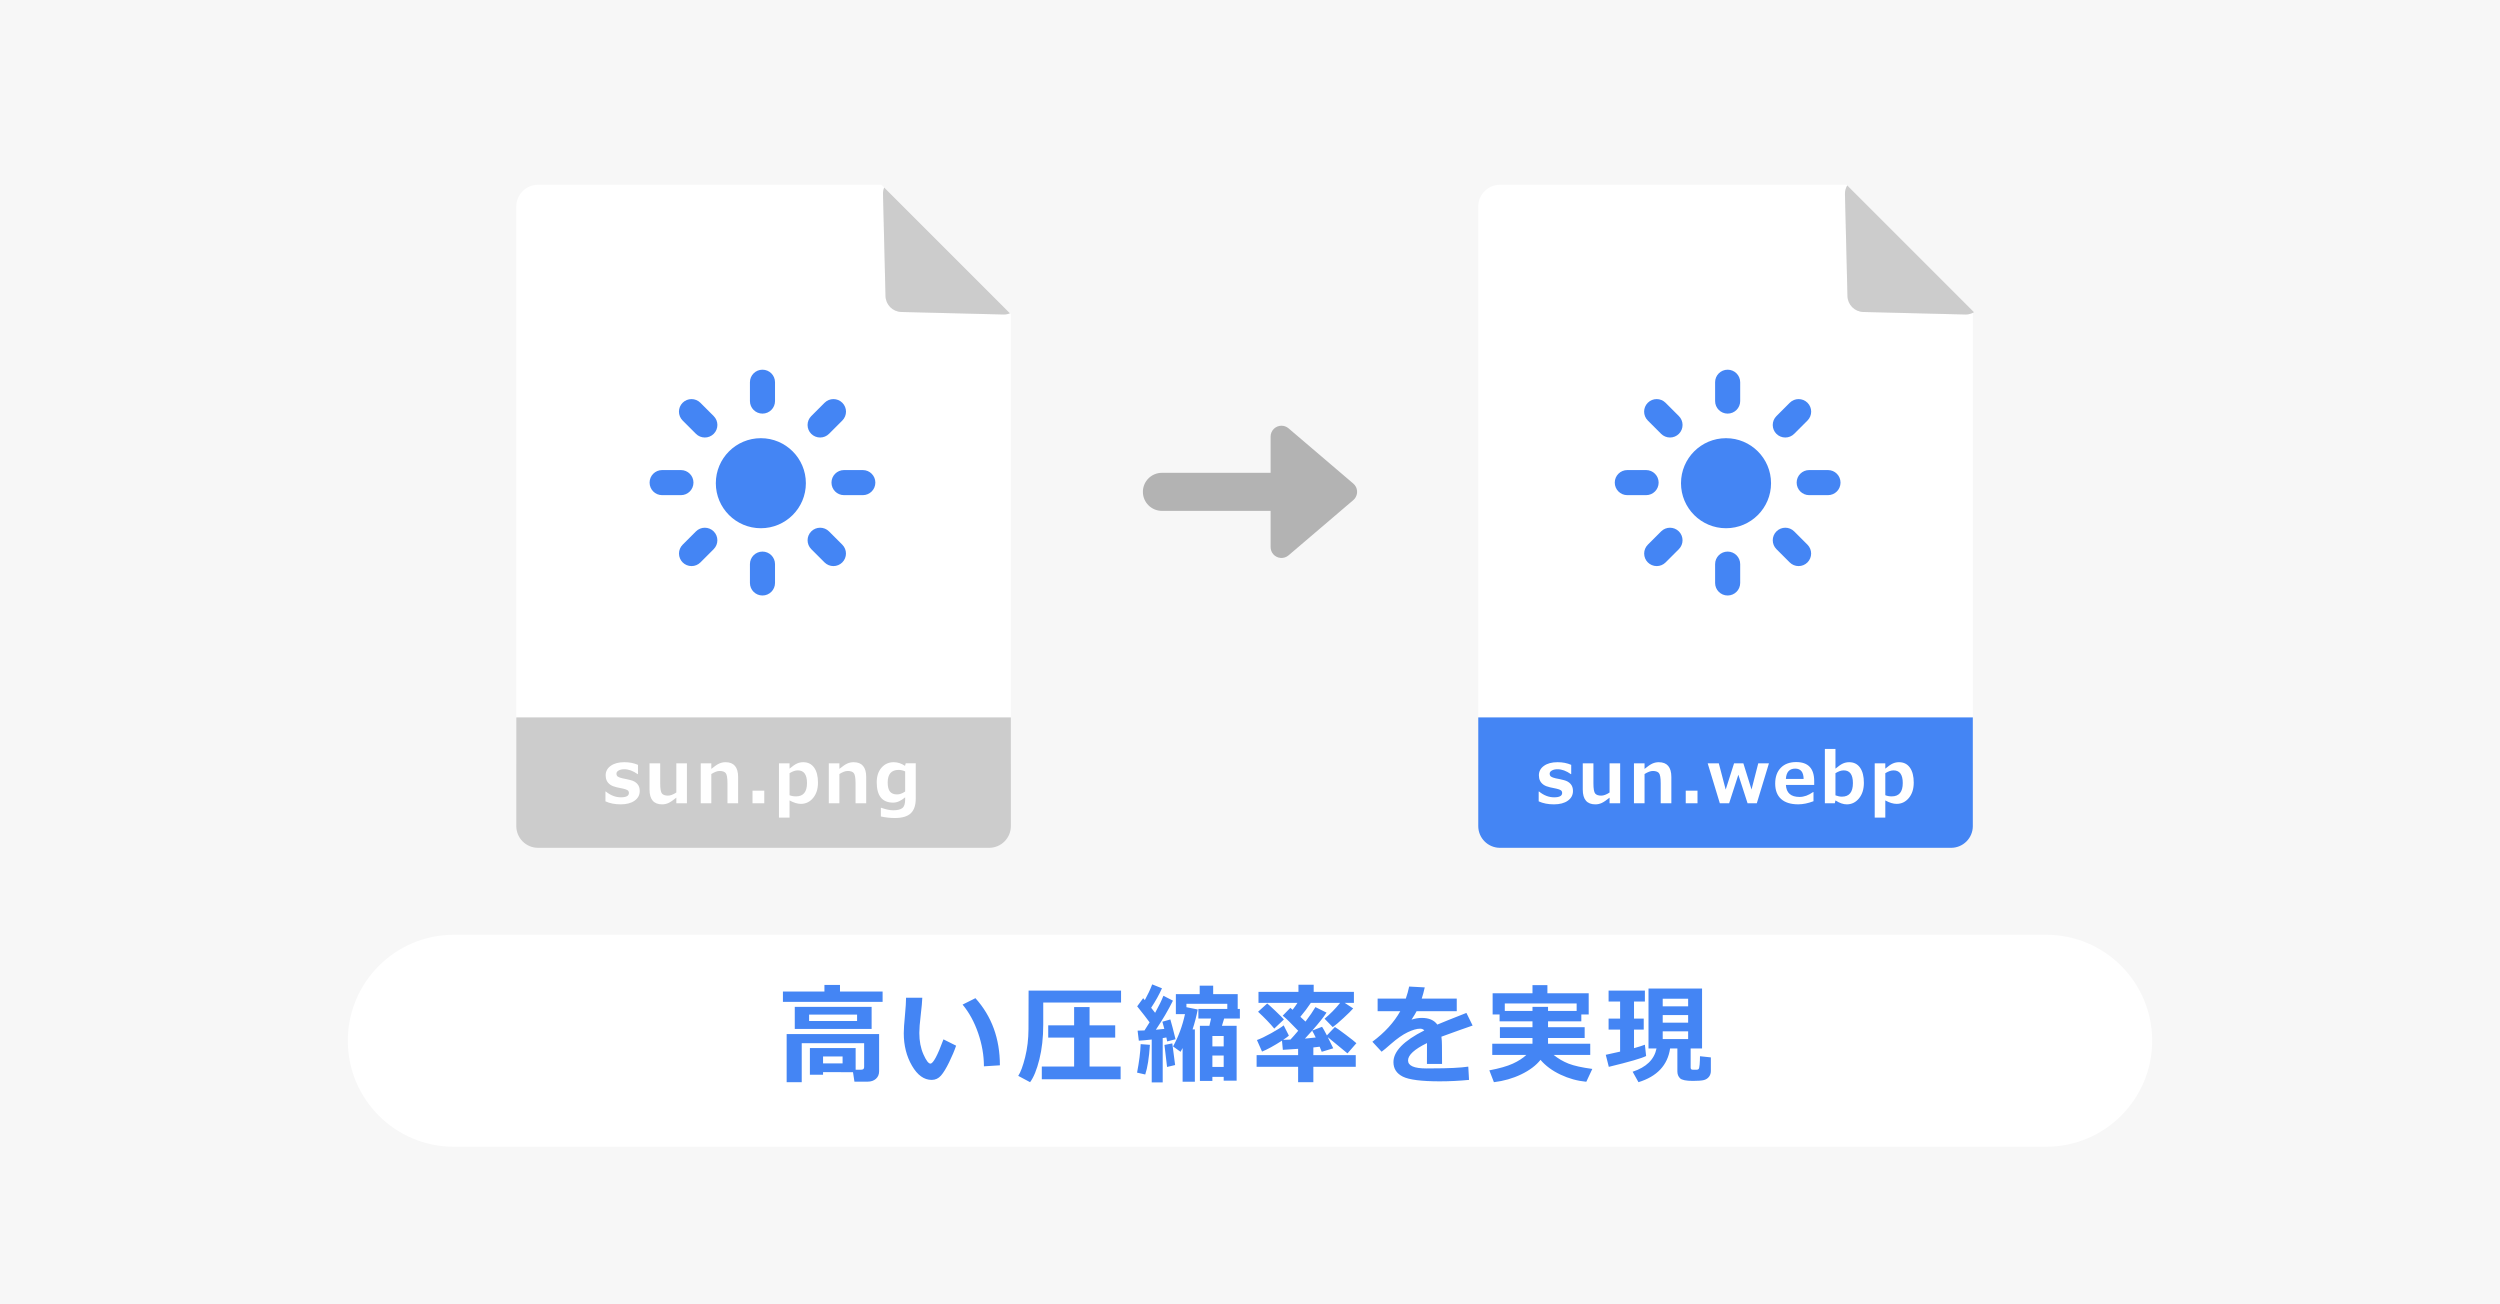 <svg xmlns="http://www.w3.org/2000/svg" viewBox="0 0 460 240" width="460" height="240"><defs><style>.a{fill:#f7f7f7}.b{fill:#fff}.c{fill:#b3b3b3}.d{fill:#ccc}.e{fill:#4485f4}</style></defs><g id="a"/><g id="b"><rect class="a" width="460" height="240"/><path class="b" d="M361.633,57.869c.479,.012,.943-.104,1.367-.307v82.437c0,2.209-1.791,4-4,4h-83c-2.209,0-4-1.791-4-4V37.999c0-2.209,1.791-4,4-4h63.768l.123,.123c-.274,.466-.432,1.007-.418,1.586l.462,18.771c.039,1.599,1.326,2.886,2.925,2.925l18.774,.464Zm-177,0l-18.774-.464c-1.599-.039-2.886-1.326-2.925-2.925l-.462-18.771c-.01-.423,.069-.826,.218-1.195l-.514-.514h-63.176c-2.209,0-4,1.791-4,4v102c0,2.209,1.791,4,4,4h83c2.209,0,4-1.791,4-4V57.823l-.172-.172c-.376,.151-.782,.228-1.195,.217ZM64,191.5h0c0,10.77,8.73,19.5,19.5,19.5H376.5c10.77,0,19.5-8.73,19.5-19.5h0c0-10.77-8.73-19.5-19.5-19.5H83.5c-10.77,0-19.5,8.73-19.5,19.5Z"/><path class="c" d="M249.007,88.978l-11.916-10.165c-.363-.31-.825-.481-1.302-.48-1.104,.001-1.999,.898-1.998,2.002v6.665h-20c-1.933,0-3.5,1.567-3.5,3.5s1.567,3.5,3.5,3.5h20v6.665c0,.477,.17,.939,.48,1.302,.718,.839,1.98,.938,2.82,.22l11.916-10.166c.08-.068,.155-.143,.223-.223,.717-.84,.617-2.103-.223-2.82Z"/><path class="d" d="M363.217,57.448c-.071,.042-.144,.078-.217,.114-.424,.203-.888,.319-1.367,.307l-18.774-.464c-1.599-.039-2.886-1.326-2.925-2.925l-.462-18.771c-.014-.58,.145-1.121,.418-1.586l23.327,23.327Zm-200.283-2.969c.04,1.599,1.326,2.886,2.925,2.925l18.774,.464c.413,.01,.819-.066,1.195-.217l-23.138-23.138c-.149,.369-.229,.772-.218,1.195l.462,18.771Zm-67.934,77.519v20c0,2.209,1.791,4,4,4h83c2.209,0,4-1.791,4-4v-20H95Z"/><path class="e" d="M139.996,80.626c4.575,0,8.284,3.709,8.284,8.284s-3.709,8.284-8.284,8.284-8.284-3.709-8.284-8.284,3.709-8.284,8.284-8.284Zm.3-4.521c-1.275,0-2.308-1.033-2.308-2.308h0v-3.462c-.001-1.275,1.031-2.309,2.305-2.311,1.275-.001,2.309,1.031,2.311,2.305v3.467c0,1.275-1.033,2.308-2.308,2.308Zm0,33.468c-1.275,0-2.308-1.033-2.308-2.308h0v-3.462c-.001-1.275,1.031-2.309,2.305-2.311,1.275-.001,2.309,1.031,2.311,2.305v3.467c0,1.275-1.033,2.308-2.308,2.308Zm18.464-18.465h-3.462c-1.275-.001-2.307-1.036-2.305-2.311,.001-1.273,1.033-2.304,2.305-2.305h3.462c1.275,.001,2.307,1.036,2.305,2.311-.001,1.273-1.033,2.304-2.305,2.305Zm-33.467,0h-3.462c-1.275-.001-2.307-1.036-2.305-2.311,.001-1.273,1.033-2.304,2.305-2.305h3.462c1.275,.001,2.307,1.036,2.305,2.311-.001,1.273-1.033,2.304-2.305,2.305Zm4.397-10.605c-.615,0-1.205-.245-1.639-.681l-2.447-2.447c-.902-.902-.902-2.364,0-3.266,.902-.902,2.364-.902,3.266,0h0l2.447,2.447c.905,.897,.911,2.359,.014,3.264-.434,.438-1.025,.684-1.641,.683h0Zm23.658,23.657c-.609,0-1.194-.24-1.627-.669l-2.447-2.447c-.902-.902-.902-2.364,0-3.266,.902-.902,2.364-.902,3.266,0l2.447,2.447c.899,.904,.894,2.365-.01,3.264-.433,.43-1.019,.672-1.629,.671h0Zm-2.445-23.657c-1.275,.001-2.309-1.031-2.31-2.306,0-.616,.245-1.207,.683-1.641l2.447-2.447c.902-.902,2.364-.902,3.266,0,.902,.902,.902,2.364,0,3.266l-2.447,2.447c-.434,.436-1.024,.682-1.639,.681Zm-23.658,23.657c-1.275,.001-2.309-1.031-2.31-2.306,0-.61,.241-1.196,.671-1.629l2.447-2.447c.902-.902,2.364-.902,3.266,0,.902,.902,.902,2.364,0,3.266l-2.447,2.447c-.433,.429-1.018,.67-1.627,.669Zm190.343-23.534c4.575,0,8.284,3.709,8.284,8.284s-3.709,8.284-8.284,8.284-8.284-3.709-8.284-8.284,3.709-8.284,8.284-8.284Zm.3-4.521c-1.275,0-2.308-1.033-2.308-2.308h0v-3.462c-.001-1.275,1.031-2.309,2.305-2.311,1.275-.001,2.309,1.031,2.311,2.305v3.467c0,1.275-1.033,2.308-2.308,2.308Zm0,33.468c-1.275,0-2.308-1.033-2.308-2.308h0v-3.462c-.001-1.275,1.031-2.309,2.305-2.311,1.275-.001,2.309,1.031,2.311,2.305v3.467c0,1.275-1.033,2.308-2.308,2.308Zm18.464-18.465h-3.462c-1.275-.001-2.307-1.036-2.305-2.311,.001-1.273,1.033-2.304,2.305-2.305h3.462c1.275,.001,2.307,1.036,2.305,2.311-.001,1.273-1.033,2.304-2.305,2.305Zm-33.467,0h-3.462c-1.275-.001-2.307-1.036-2.305-2.311,.001-1.273,1.033-2.304,2.305-2.305h3.462c1.275,.001,2.307,1.036,2.305,2.311-.001,1.273-1.033,2.304-2.305,2.305Zm4.397-10.605c-.615,0-1.205-.245-1.639-.681l-2.447-2.447c-.902-.902-.902-2.364,0-3.266,.902-.902,2.364-.902,3.266,0h0l2.447,2.447c.905,.897,.911,2.359,.014,3.264-.434,.438-1.025,.684-1.641,.683h0Zm23.658,23.657c-.609,0-1.194-.24-1.627-.669l-2.447-2.447c-.902-.902-.902-2.364,0-3.266,.902-.902,2.364-.902,3.266,0l2.447,2.447c.899,.904,.894,2.365-.01,3.264-.433,.43-1.019,.672-1.629,.671h0Zm-2.445-23.657c-1.275,.001-2.309-1.031-2.31-2.306,0-.616,.245-1.207,.683-1.641l2.447-2.447c.902-.902,2.364-.902,3.266,0,.902,.902,.902,2.364,0,3.266l-2.447,2.447c-.434,.436-1.024,.682-1.639,.681Zm-23.658,23.657c-1.275,.001-2.309-1.031-2.31-2.306,0-.61,.241-1.196,.671-1.629l2.447-2.447c.902-.902,2.364-.902,3.266,0,.902,.902,.902,2.364,0,3.266l-2.447,2.447c-.433,.429-1.018,.67-1.627,.669Zm-32.837,27.839h91v20c0,2.209-1.791,4-4,4h-83c-2.209,0-4-1.791-4-4v-20h0Zm-109.6,52.349h-18.34v-1.904h7.637v-1.221h2.861v1.221h7.842v1.904Zm-5.449,12.939l-5.508-.02v.479h-2.422v-4.902h8.418v3.984h1.016c.365,0,.547-.163,.547-.488v-4.395h-11.484v7.178h-2.773v-8.857h17.012v6.836c0,.586-.195,1.053-.586,1.401s-.895,.522-1.514,.522h-2.441l-.264-1.738Zm3.428-7.959h-14.141v-4.062h14.141v4.062Zm-2.676-1.465v-1.182h-8.828v1.182h8.828Zm-2.666,7.803v-1.279h-3.594v1.279h3.594Zm20.887-3.262c-.306,.905-.73,1.916-1.274,3.032-.543,1.116-1.046,1.94-1.509,2.471-.462,.53-1.031,.796-1.709,.796-1.406,0-2.613-.867-3.623-2.603-1.009-1.735-1.514-3.729-1.514-5.981,0-.735,.072-1.826,.215-3.271,.137-1.452,.205-2.539,.205-3.262h2.988c-.02,.657-.117,1.735-.293,3.232-.169,1.387-.254,2.468-.254,3.242,0,1.497,.253,2.812,.757,3.945,.505,1.133,.933,1.699,1.284,1.699,.508,0,1.309-1.487,2.402-4.463l2.324,1.162Zm8.057,3.613l-2.939,.186c0-2.012-.352-4.043-1.055-6.094s-1.66-3.806-2.871-5.264l2.363-1.182c3.002,3.34,4.502,7.458,4.502,12.354Zm22.292-11.553h-14.316v4.062c0,2.363-.237,4.497-.713,6.401-.475,1.904-1.045,3.303-1.709,4.194l-2.178-1.162c.443-.671,.866-1.814,1.27-3.433,.404-1.618,.609-3.345,.615-5.181l.02-7.08h17.012v2.197Zm-.078,14.121h-14.502v-2.344h5.947v-5.322h-4.766v-2.256h4.766v-3.359h2.842v3.359h4.717v2.256h-4.717v5.322h5.713v2.344Zm5.389-6.338c-.156,2.39-.442,4.209-.859,5.459l-1.504-.342c.385-2.005,.605-3.753,.664-5.244l1.699,.127Zm2.354,6.914h-2.021v-7.891c-1.048,.117-1.839,.188-2.373,.215l-.225-1.846c.287,0,.71-.013,1.27-.039,.378-.586,.69-1.084,.938-1.494-.553-.755-1.314-1.735-2.285-2.939l1.104-1.504,.303,.361c.561-1.022,1.013-1.989,1.357-2.9l1.797,.723c-.514,1.159-1.178,2.354-1.992,3.584l.732,.928c.703-1.27,1.211-2.314,1.523-3.135l1.758,.898c-.872,1.751-1.92,3.535-3.145,5.352,.378-.032,.896-.085,1.553-.156l-.352-1.318,1.465-.42c.254,.853,.573,2.067,.957,3.643l-1.543,.4c-.013-.117-.062-.361-.146-.732l-.674,.117v8.154Zm2.285-3.193l-1.484,.352c-.149-1.133-.309-2.483-.479-4.053l1.445-.283c.014,.156,.186,1.484,.518,3.984Zm3.633,3.076h-2.256v-6.201c-.143,.247-.27,.476-.381,.684l-1.377-.986c.99-1.784,1.723-3.763,2.197-5.938h-1.68v-3.682h4.385v-1.562h2.48v1.562h4.512v2.725h.4v1.758h-2.891c-.169,.573-.306,1.019-.41,1.338h2.705v10.098h-2.383v-.693h-2.08v.742h-2.295v-10.146h1.748l.303-1.338h-2.334v-1.758h5.322v-.947h-7.52v.625l2.08,.42c-.234,1.23-.55,2.451-.947,3.662h.42v9.639Zm5.303-6.504v-1.914h-2.08v1.914h2.08Zm-2.08,3.779h2.08v-2.1h-2.08v2.1Zm14.08-5.771c-.162,.163-.514,.423-1.055,.781,.508-.013,.954-.029,1.338-.049,.456-.488,.932-1.028,1.426-1.621-1.354-1.433-2.305-2.356-2.852-2.773l1.406-1.445c.065,.052,.205,.173,.42,.361,.332-.437,.632-.862,.898-1.279h-7.178v-2.021h7.354v-1.318h2.803v1.318h7.402v2.021h-1.699l1.562,1.025c-.325,.384-.921,.975-1.787,1.772-.865,.798-1.523,1.353-1.973,1.665l-1.504-1.543c1.029-.853,1.986-1.826,2.871-2.92h-5.391c-.579,.872-1.224,1.729-1.934,2.568l.947,.879c.788-1.035,1.396-1.924,1.826-2.666l2.041,1.016c-.494,.781-1.373,1.885-2.637,3.311l1.816-.703c.156,.208,.453,.735,.889,1.582l1.475-1.543c.287,.163,.951,.637,1.992,1.421,1.042,.784,1.696,1.304,1.963,1.558l-1.641,1.875-3.623-2.988c.378,.735,.713,1.419,1.006,2.051l-2.119,.645c-.059-.163-.186-.476-.381-.938-.338,.046-.726,.091-1.162,.137v1.416h7.803v2.139h-7.803v2.842h-2.803v-2.842h-7.637v-2.139h7.637v-1.162c-.977,.071-1.914,.134-2.812,.186l-.156-1.689c-1.49,.957-2.715,1.628-3.672,2.012l-.938-2.129c.645-.222,1.521-.64,2.627-1.255,1.107-.615,1.872-1.096,2.295-1.44l.957,1.885Zm-.918-2.969l-1.777,1.68c-.774-.944-1.768-1.976-2.979-3.096l1.68-1.523c.234,.176,.736,.63,1.504,1.362,.769,.732,1.293,1.258,1.572,1.577Zm3.867,3.525c.632-.052,1.293-.12,1.982-.205-.215-.462-.433-.882-.654-1.26-.488,.554-.931,1.042-1.328,1.465Zm25.232,4.658h-2.783l.01-3.838c-2.324,1.14-3.486,2.204-3.486,3.193,0,.983,1.12,1.475,3.359,1.475l1.084-.01c2.982,0,5.195-.107,6.641-.322l.137,2.441c-1.829,.176-3.623,.264-5.381,.264-3.379,0-5.645-.288-6.797-.864s-1.729-1.467-1.729-2.671c0-1.979,1.892-3.923,5.674-5.83-.169-.215-.423-.322-.762-.322-.611,0-1.375,.218-2.29,.654-.914,.437-1.944,1.155-3.091,2.158-.794,.703-1.363,1.179-1.709,1.426l-1.699-1.836c2.266-1.68,3.979-3.555,5.137-5.625h-4.17v-2.314h5.186c.273-.788,.479-1.526,.615-2.217l2.871,.156c-.182,.808-.367,1.494-.557,2.061h6.445v2.314h-7.383c-.169,.339-.481,.859-.938,1.562,.651-.215,1.276-.322,1.875-.322,1.328,0,2.285,.41,2.871,1.23,.847-.364,2.631-1.081,5.352-2.148l1.143,2.324c-1.282,.437-3.196,1.12-5.742,2.051,.065,.488,.098,1.013,.098,1.572l.02,3.438Zm18.113-.752c-.82,1.035-2.004,1.926-3.55,2.671-1.547,.745-3.222,1.226-5.024,1.44l-.84-2.178c1.855-.352,3.296-.764,4.321-1.235s1.856-1.008,2.495-1.606h-6.279v-2.061h7.402v-1.055h-5.996v-1.982h5.996v-1.084h-6.055v-1.26h-1.279v-3.896h7.334v-1.504h2.744v1.504h7.598v3.896h-1.357v1.26h-6.123v1.084h6.738v1.982h-6.738v1.055h7.764v2.061h-6.738c.84,.677,1.753,1.211,2.739,1.602s2.446,.716,4.38,.977l-1.104,2.363c-1.647-.156-3.232-.596-4.756-1.318s-2.748-1.628-3.672-2.715Zm-1.475-9.004v-.742h2.861v.742h5.264v-1.367h-13.223v1.367h5.098Zm20.906,8.301c-.814,.417-3.103,1.081-6.865,1.992l-.557-2.217,2.637-.586v-4.053h-2.119v-2.021h2.119v-3.145h-2.119v-2.012h6.68v2.012h-2.002v3.145h1.787v2.021h-1.787v3.418c.853-.234,1.52-.446,2.002-.635l.225,2.08Zm4.414-1.387c-.456,3.079-2.396,5.146-5.82,6.201l-1.074-1.924c2.513-.82,3.978-2.246,4.395-4.277h-1.475v-11.035h9.854v11.035h-2.1v3.525c0,.254,.127,.381,.381,.381h.781c.117,0,.218-.041,.303-.122,.084-.081,.147-.358,.19-.83,.042-.472,.063-.981,.063-1.528l2.002,.215v2.5c0,.41-.114,.764-.342,1.06-.229,.296-.536,.498-.923,.605-.388,.107-1.066,.161-2.036,.161-1.257,0-2.048-.163-2.373-.488-.326-.325-.488-.745-.488-1.26v-4.219h-1.338Zm3.32-7.754v-1.406h-4.678v1.406h4.678Zm-4.678,2.998h4.678v-1.387h-4.678v1.387Zm4.678,1.602h-4.678v1.416h4.678v-1.416Z"/><path class="b" d="M111.402,147.449v-1.803h.076c.876,.707,1.798,1.061,2.768,1.061,.982,0,1.473-.267,1.473-.8,0-.216-.076-.38-.229-.492s-.427-.212-.825-.302c-.275-.051-.667-.133-1.174-.247s-.907-.272-1.197-.476c-.29-.203-.504-.449-.644-.736-.14-.288-.209-.62-.209-.997,0-.715,.311-1.296,.933-1.742s1.458-.67,2.507-.67c.927,0,1.763,.163,2.507,.489v1.713h-.051c-.851-.604-1.674-.907-2.469-.907-.411,0-.753,.076-1.028,.229s-.413,.343-.413,.571c0,.258,.085,.445,.257,.562,.171,.116,.458,.222,.86,.314,.512,.093,1.022,.205,1.53,.337,.508,.131,.908,.362,1.2,.694s.438,.761,.438,1.286c0,.748-.316,1.348-.949,1.796-.632,.448-1.486,.673-2.561,.673-1.066,0-2-.184-2.799-.553Zm14.993,.35h-1.949v-1.028c-.592,.482-1.075,.809-1.447,.978s-.76,.254-1.162,.254c-1.549,0-2.323-.908-2.323-2.723v-4.831h1.961v3.663c0,1.023,.112,1.66,.336,1.91s.59,.375,1.098,.375c.436,0,.948-.191,1.536-.572v-5.376h1.949v7.351Zm9.419,0h-1.961v-3.662c0-1.024-.113-1.66-.34-1.908-.226-.247-.593-.371-1.101-.371-.423,0-.933,.188-1.53,.564v5.377h-1.949v-7.351h1.949v1.028c.609-.499,1.097-.829,1.463-.99,.366-.161,.748-.241,1.146-.241,1.549,0,2.323,.907,2.323,2.724v4.83Zm4.811,0h-2.165v-2.311h2.165v2.311Zm4.652-.521v3.167h-1.949v-9.997h1.949v.983c.567-.478,1.029-.795,1.387-.951,.358-.157,.735-.235,1.133-.235,.859,0,1.525,.33,2,.99s.711,1.583,.711,2.768c0,1.164-.3,2.106-.901,2.828s-1.35,1.082-2.247,1.082c-.626,0-1.32-.212-2.082-.635Zm0-5.009v4.051c.347,.144,.743,.215,1.187,.215,1.35,0,2.025-.818,2.025-2.456,0-1.553-.565-2.329-1.695-2.329-.461,0-.967,.173-1.517,.52Zm14.104,5.529h-1.961v-3.662c0-1.024-.113-1.66-.34-1.908-.226-.247-.593-.371-1.101-.371-.423,0-.933,.188-1.53,.564v5.377h-1.949v-7.351h1.949v1.028c.609-.499,1.097-.829,1.463-.99,.366-.161,.748-.241,1.146-.241,1.549,0,2.323,.907,2.323,2.724v4.83Zm9.115-.844c0,1.214-.305,2.111-.914,2.691-.609,.579-1.585,.869-2.926,.869-.868,0-1.727-.096-2.577-.285v-1.588h.095c.842,.301,1.572,.451,2.19,.451,.757,0,1.311-.133,1.66-.4,.35-.266,.524-.793,.524-1.58v-.406c-.757,.651-1.492,.978-2.203,.978-2.019,0-3.028-1.251-3.028-3.751,0-1.109,.293-2.001,.879-2.676,.586-.675,1.336-1.013,2.25-1.013,.715,0,1.407,.225,2.076,.673l.133-.47h1.841v6.507Zm-1.949-1.314v-3.707c-.427-.182-.823-.273-1.187-.273-1.35,0-2.025,.772-2.025,2.317,0,.774,.141,1.334,.422,1.679,.281,.345,.718,.518,1.311,.518,.461,0,.954-.178,1.479-.533Zm116.57,1.809v-1.803h.076c.876,.707,1.798,1.061,2.768,1.061,.982,0,1.473-.267,1.473-.8,0-.216-.076-.38-.229-.492s-.427-.212-.825-.302c-.275-.051-.667-.133-1.174-.247s-.907-.272-1.197-.476c-.29-.203-.504-.449-.644-.736-.14-.288-.209-.62-.209-.997,0-.715,.311-1.296,.933-1.742s1.458-.67,2.507-.67c.927,0,1.763,.163,2.507,.489v1.713h-.051c-.851-.604-1.674-.907-2.469-.907-.411,0-.753,.076-1.028,.229s-.413,.343-.413,.571c0,.258,.085,.445,.257,.562,.171,.116,.458,.222,.86,.314,.512,.093,1.022,.205,1.53,.337,.508,.131,.908,.362,1.2,.694s.438,.761,.438,1.286c0,.748-.316,1.348-.949,1.796-.632,.448-1.486,.673-2.561,.673-1.066,0-2-.184-2.799-.553Zm14.993,.35h-1.949v-1.028c-.592,.482-1.075,.809-1.447,.978s-.76,.254-1.162,.254c-1.549,0-2.323-.908-2.323-2.723v-4.831h1.961v3.663c0,1.023,.112,1.66,.336,1.91s.59,.375,1.098,.375c.436,0,.948-.191,1.536-.572v-5.376h1.949v7.351Zm9.419,0h-1.961v-3.662c0-1.024-.113-1.66-.34-1.908-.226-.247-.593-.371-1.101-.371-.423,0-.933,.188-1.53,.564v5.377h-1.949v-7.351h1.949v1.028c.609-.499,1.097-.829,1.463-.99,.366-.161,.748-.241,1.146-.241,1.549,0,2.323,.907,2.323,2.724v4.83Zm4.811,0h-2.165v-2.311h2.165v2.311Zm13.146-7.351l-2.234,7.351h-1.701l-1.695-5.25-1.695,5.25h-1.714l-2.234-7.351h2.044l1.27,4.837,1.542-4.837h1.708l1.504,4.824,1.238-4.824h1.968Zm8.328,3.979h-5.211c.084,1.473,.92,2.209,2.507,2.209,.83,0,1.663-.3,2.501-.9h.07v1.688c-.995,.381-1.93,.572-2.806,.572-1.379,0-2.431-.328-3.155-.984s-1.085-1.602-1.085-2.838c0-1.227,.343-2.192,1.028-2.897,.686-.704,1.631-1.057,2.837-1.057,2.209,0,3.313,1.175,3.313,3.522v.686Zm-1.949-1.104c-.017-1.266-.531-1.898-1.542-1.898-1.075,0-1.648,.633-1.72,1.898h3.263Zm5.865,3.954l-.127,.521h-1.828v-9.991h1.949v3.624c.567-.478,1.029-.795,1.387-.951,.358-.157,.735-.235,1.133-.235,.863,0,1.531,.332,2.002,.997,.472,.664,.708,1.597,.708,2.799,0,1.177-.3,2.131-.901,2.863-.601,.731-1.35,1.098-2.247,1.098-.643,0-1.335-.241-2.076-.724Zm-.006-5.009v4.076c.432,.16,.827,.24,1.187,.24,1.35,0,2.025-.831,2.025-2.494,0-1.562-.565-2.342-1.695-2.342-.461,0-.967,.173-1.517,.52Zm9.172,5.009v3.167h-1.949v-9.997h1.949v.983c.567-.478,1.029-.795,1.387-.951,.358-.157,.735-.235,1.133-.235,.859,0,1.525,.33,2,.99s.711,1.583,.711,2.768c0,1.164-.3,2.106-.901,2.828s-1.35,1.082-2.247,1.082c-.626,0-1.32-.212-2.082-.635Zm0-5.009v4.051c.347,.144,.743,.215,1.187,.215,1.35,0,2.025-.818,2.025-2.456,0-1.553-.565-2.329-1.695-2.329-.461,0-.967,.173-1.517,.52Z"/></g></svg>